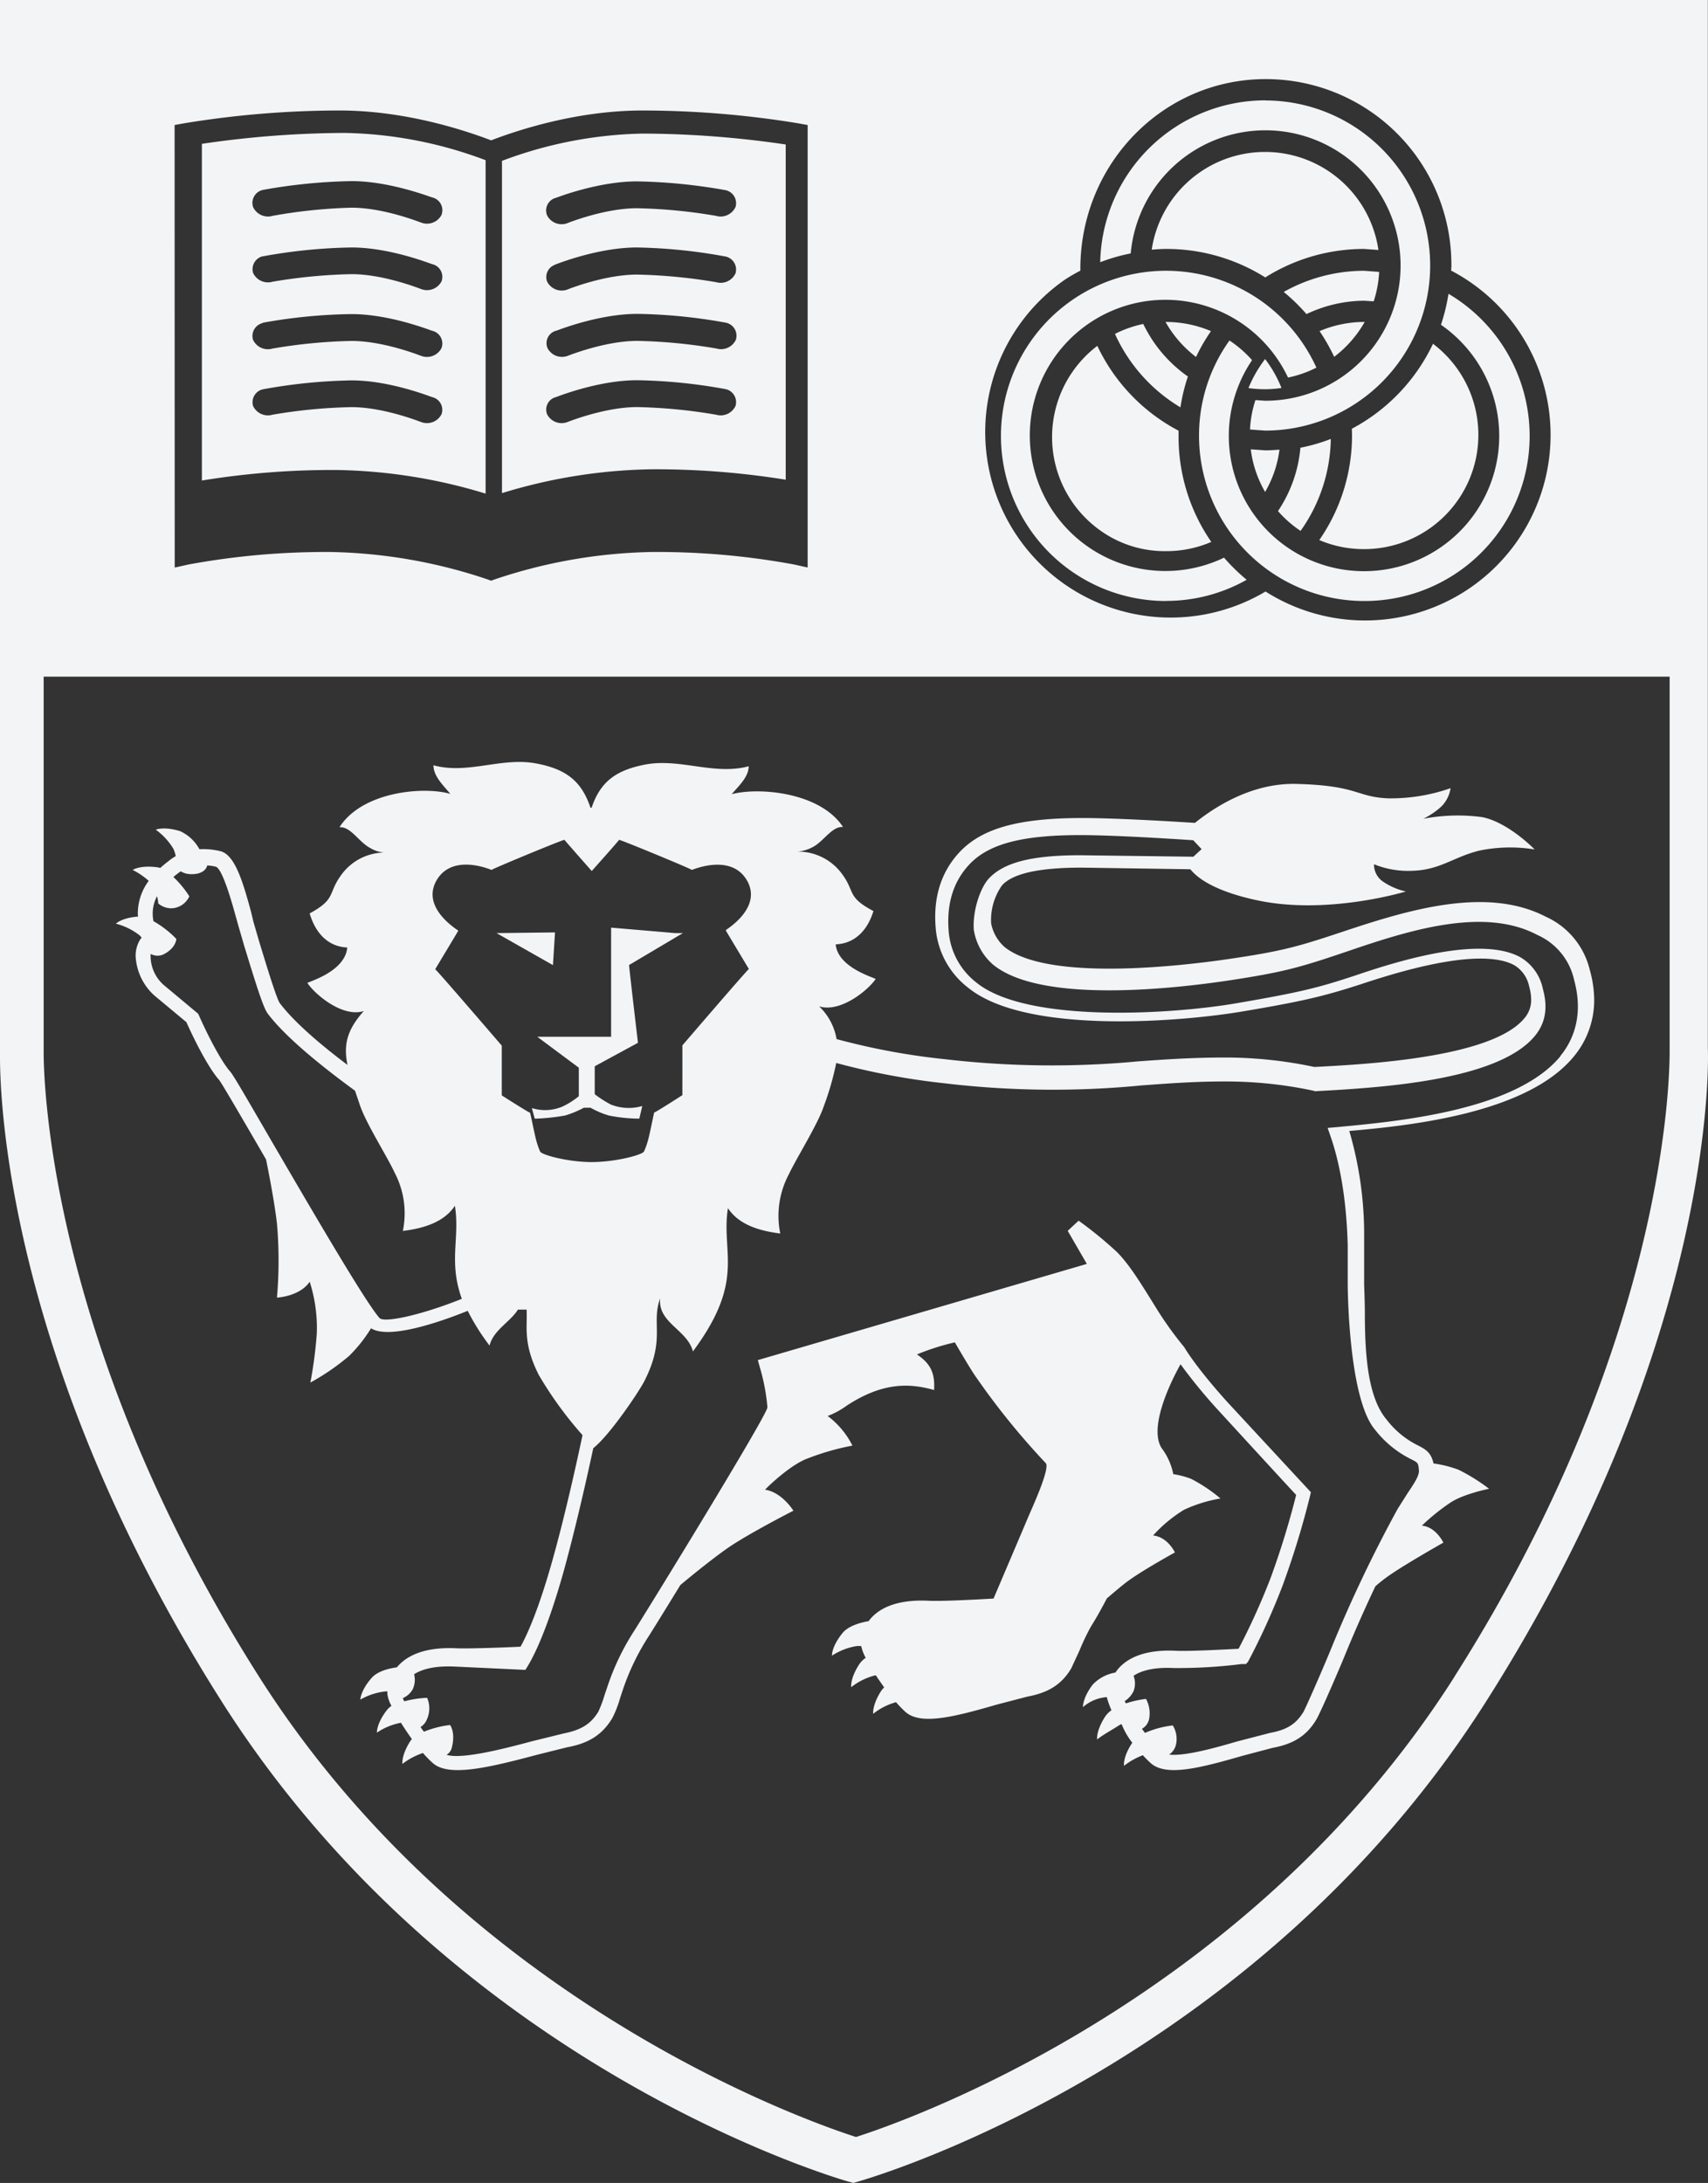 <svg xmlns="http://www.w3.org/2000/svg" viewBox="0 0 313.03 400.04"><rect x="0" y="0" width="313.03" height="400.04" fill="#333333" stroke="none"/><defs><style>.cls-1{fill:#f3f4f6;}</style></defs><g id="Layer_2" data-name="Layer 2"><g id="Layer_1-2" data-name="Layer 1"><g id="Layer_2-2" data-name="Layer 2"><g id="Layer_1-2-2" data-name="Layer 1-2"><path class="cls-1" d="M247.79,79.68a33.66,33.66,0,0,1-6,19.29,20.7,20.7,0,0,0,8.21,1.66A20.93,20.93,0,0,0,262.63,63a34.17,34.17,0,0,1-14.87,15.57Z"/><path class="cls-1" d="M244.52,65.39A21,21,0,0,0,250.11,59H250a21,21,0,0,0-8.16,1.68A35.28,35.28,0,0,1,244.52,65.39Z"/><path class="cls-1" d="M231.89,50.84A34,34,0,0,1,250,45.62l2.63.19a21,21,0,0,0-41.55-.06c.88-.06,1.77-.13,2.65-.13A34,34,0,0,1,231.89,50.84Z"/><path class="cls-1" d="M229.23,82.34a20.6,20.6,0,0,0,2.63,7.81,20.32,20.32,0,0,0,2.63-7.75c-.87.07-1.74.13-2.63.13Z"/><path class="cls-1" d="M219.2,65.42a33.34,33.34,0,0,1,2.74-4.74A21.31,21.31,0,0,0,213.72,59h-.11A21.13,21.13,0,0,0,219.2,65.42Z"/><path class="cls-1" d="M213.79,101A20.7,20.7,0,0,0,222,99.31a33.81,33.81,0,0,1-6-19.26V78.93a33.92,33.92,0,0,1-14.89-15.55,21,21,0,0,0,.45,33.77A20.26,20.26,0,0,0,213.7,101Z"/><path class="cls-1" d="M209.5,274.12c1.52-1.41,2.28-2.18,2.28-3.18s-.56-1.89-1.69-3.65a8.35,8.35,0,0,1-1.21-4.6c0-5.63,3.75-12.41,5.23-14.87-.42-.53-1-1.3-1.76-2.31l-.95-.64a27.55,27.55,0,0,1-5-4.77c-.21-.28-.42-.64-.65-1a57.06,57.06,0,0,0-18.2,2c2.35,1.35,2.9,3.1,3,5.35a35.82,35.82,0,0,0-13.05-.61c1.33,2.27,2.69,4.54,3.32,5.45a134.73,134.73,0,0,0,12.3,15.17,3.47,3.47,0,0,1,.94,2.56c0,2.48-1.57,6-3.51,10.42l-1,2.34-6,14.22-.88.05c-.41,0-9.95.61-13.07.46-3.4-.17-6,.41-7.61,1.66a4,4,0,0,1,.08,2.31,2.89,2.89,0,0,1-1.52,1.87,4.06,4.06,0,0,0,.26.51,19.05,19.05,0,0,1,3.65-.81,3.91,3.91,0,0,1,.61,3.06,4,4,0,0,1-1.4,2.32l.39.55a17.73,17.73,0,0,1,4.43-1.09,5.27,5.27,0,0,1,.73,3.44,2.85,2.85,0,0,1-1.13,1.84c2.55.81,9.15-1.08,13.26-2.27l6-1.55c3.06-.57,4.77-1.65,6.1-3.83l1.33-2.87a40.19,40.19,0,0,1,2.34-4.86c1.83-2.89,3.91-7.11,5.91-11.21,2.62-5.31,4.88-9.91,6.54-11.45"/><path class="cls-1" d="M96,237v.59h0l-.06-.17"/><path class="cls-1" d="M231.86,65.8a22.2,22.2,0,0,1,3,5.3,21.53,21.53,0,0,1-3,.23,22.22,22.22,0,0,1-3.05-.21,22.86,22.86,0,0,1,3.05-5.32"/><path class="cls-1" d="M238.33,82.05a32.83,32.83,0,0,0,5.57-1.61,29.87,29.87,0,0,1-5.54,16.85,20.75,20.75,0,0,1-4.14-3.63,24.68,24.68,0,0,0,4.11-11.61"/><path class="cls-1" d="M231.86,18.41a30.25,30.25,0,0,1,0,60.5l-2.77-.2a20.27,20.27,0,0,1,1-5.39l1.78.12a24.78,24.78,0,1,0-24.64-27,33.72,33.72,0,0,0-5.59,1.61,30.29,30.29,0,0,1,30.23-29.66"/><path class="cls-1" d="M250,49.62l2.76.21a20.53,20.53,0,0,1-1,5.39L250,55.11a24.92,24.92,0,0,0-10.56,2.45,34,34,0,0,0-4.17-4.06A30.18,30.18,0,0,1,250,49.62"/><path class="cls-1" d="M213.72,110.14a30.26,30.26,0,1,1,27.54-42.77,20.47,20.47,0,0,1-5.2,1.82,24.85,24.85,0,1,0-11.88,33.08l.15-.08a35.36,35.36,0,0,0,4.15,4.06,29.93,29.93,0,0,1-14.76,3.87"/><path class="cls-1" d="M209.52,59.35A25,25,0,0,0,217.71,69a33.24,33.24,0,0,0-1.37,5.65,30.18,30.18,0,0,1-12-13.46,20.79,20.79,0,0,1,5.19-1.82"/><path class="cls-1" d="M250,110.14a30.29,30.29,0,0,1-30.25-30.26,29.86,29.86,0,0,1,5.58-17.48A20.84,20.84,0,0,1,229.47,66a24.78,24.78,0,1,0,34.62-6.48,34.59,34.59,0,0,0,1.38-5.68A30.25,30.25,0,0,1,250,110.14"/><path class="cls-1" d="M291.37,177.77h0a14.36,14.36,0,0,0-8.12-9.8c-10.38-5.35-23.94-1.6-35.83,2.33-9,3-11.67,3.89-21.84,5.39-7.68,1.15-33.36,4.39-41.48-2.15a7.78,7.78,0,0,1-2.45-4.3,11,11,0,0,1,2-7c2-2.19,6.84-3.24,14.63-3.24l19.88.3c1.24,1.56,4.42,4.06,12.5,5.74,12.84,2.66,27-1.67,27-1.67a12.07,12.07,0,0,1-4.28-1.87,3.76,3.76,0,0,1-1.56-3.12,16.55,16.55,0,0,0,7,1.2c5.13-.14,7.52-2.52,12.31-3.7a27.82,27.82,0,0,1,10.13-.21s-4.84-5-9.65-5.93a33.64,33.64,0,0,0-10.76.31,14.35,14.35,0,0,0,3.28-2.22,6,6,0,0,0,1.72-3.39,33.12,33.12,0,0,1-11.56,1.86c-5.82-.29-5.39-2.35-16.69-2.64C229,143.44,222,148.39,219,150.8c-9.16-.58-16.37-.89-20.6-.89-11.64,0-18.36,1.85-22.48,6.19-3.43,3.63-4.92,8.34-4.43,14a15.34,15.34,0,0,0,6,10.95c10.86,8.75,40,6.07,50.33,4.29,11.55-1.95,15-2.85,21.69-5l.38-.13c5.18-1.69,20.93-6.81,27.53-3.39a5.87,5.87,0,0,1,2.83,3.95,9,9,0,0,1,.37,2.42,5.12,5.12,0,0,1-1.27,3.45c-6,7.16-28.64,8.39-38.46,8.89a78.33,78.33,0,0,0-16.37-1.73c-5.84,0-10.73.33-15.9.7a169,169,0,0,1-35.41-.39,125.31,125.31,0,0,1-19.89-3.69,10.77,10.77,0,0,0-3.2-6c3.88,1.22,8.94-2.92,10.36-5,0-.21-6.9-2-7.32-6.34,0-.13,4.88.4,6.92-6.12-4.88-2.57-3.35-3.52-5.7-6.72a10,10,0,0,0-8.75-4.16,6.81,6.81,0,0,0,3.17-.77c2.12-1,3.59-3.89,5.7-3.76-4.25-6.47-15.66-7.31-20.4-6,1.22-1.47,3.09-3.1,3.12-5.13-6.31,1.7-12.49-1.48-18.86-.33-5.27,1-8.28,3-9.93,7.92h-.22c-1.65-5-4.64-7.12-10-8.11-6.32-1.18-12.49,2.07-18.77.34,0,2.07,1.89,3.75,3.09,5.25-4.7-1.4-16.07-.53-20.31,6.1,2.11-.12,3.57,2.78,5.68,3.84a5.75,5.75,0,0,0,3.24.82,9.88,9.88,0,0,0-8.71,4.25c-2.35,3.28-.82,4.26-5.68,6.89,2,6.68,6.9,6.13,6.89,6.27-.41,4.47-7.27,6.28-7.3,6.49,1.43,2.12,6.46,6.38,10.34,5.13-3.19,3.56-3.71,6.28-3,9.87-5-3.75-9.82-7.89-12.41-11.33-.61-.87-2.55-7.26-3.83-11.48l-1-3.44L46,167.06c-1.54-5.69-3-10.45-5.63-11.08a12.94,12.94,0,0,0-3.82-.35A7.61,7.61,0,0,0,33,152.31c-3-.91-4.45-.26-4.45-.26a11.82,11.82,0,0,1,3.25,3.54,6.55,6.55,0,0,1,.41,1.3,9.86,9.86,0,0,0-1.43,1l-.23.17c-.31.25-.73.6-1.18,1a2.55,2.55,0,0,0-.61-.13c-3.11-.41-4.44.49-4.44.49a14.34,14.34,0,0,1,2.94,2,10,10,0,0,0-2,5.83,3.59,3.59,0,0,0,.05.72c-3,.22-4.07,1.3-4.07,1.3a11.88,11.88,0,0,1,4.31,2.11,4.49,4.49,0,0,1,.41.46l-.23.27a5.62,5.62,0,0,0-.87,3.12,10.38,10.38,0,0,0,3.45,7.22l5.85,4.87c2.11,4.71,4.44,8.85,6,10.59.48.6,3.74,6.21,7.2,12.15l1.4,2.42c.74,3.64,1.58,8.18,2,11.75a78.84,78.84,0,0,1,0,13.57s4.17-.2,6-2.91a27.7,27.7,0,0,1,1.3,9.48,77.24,77.24,0,0,1-1.18,9A42.83,42.83,0,0,0,64,248.47a26.65,26.65,0,0,0,4-5.05c3.34,2.13,13-1.29,17.72-3.2a40.68,40.68,0,0,0,4,6.37c.71-2.85,3.77-4.3,5.2-6.59h1.59c.18,3.15-.73,6.12,2.25,12a69.6,69.6,0,0,0,8,11c-1.13,5.35-3.3,15.09-5.53,23-2.57,9.13-4.65,13.66-5.83,15.77-3.44.17-9.71.38-11.71.29-4.78-.23-8.32.78-10.51,3-.15.15-.3.32-.44.49-1.66.23-3.57.76-4.61,1.92-2.08,2.36-2.09,4-2.09,4a11.74,11.74,0,0,1,4.57-1.5H71v.52a6.45,6.45,0,0,0,.74,2.12,4,4,0,0,0-.85.8c-1.92,2.49-1.81,4.11-1.81,4.11a11.61,11.61,0,0,1,4.41-1.81c.61,1,1.3,2,2,3a2.48,2.48,0,0,0-.25.3c-1.72,2.65-1.49,4.24-1.49,4.24a12.77,12.77,0,0,1,3.77-2,18.79,18.79,0,0,0,1.82,1.86c2.88,2.54,10,.89,19-1.51l5.61-1.4c4-.73,6.43-2.32,8.24-5.29a19.6,19.6,0,0,0,1.45-3.7l.52-1.57a43.71,43.71,0,0,1,4.71-9.76c.09-.12,2.51-4,5.82-9.41,2.93-2.44,6.46-5.26,9-7,3.91-2.63,11.72-6.62,11.72-6.62s-2.08-3.38-5.19-3.85c-.06,0,4-4.08,7.33-5.54a46,46,0,0,1,8.68-2.54,15.48,15.48,0,0,0-4.54-5.43,14.66,14.66,0,0,0,3.5-1.9c6.58-4.3,11.45-4.14,16-2.86.18-3-.57-4.8-3.14-6.52A43.53,43.53,0,0,1,175,246c1.5,2.58,3.19,5.43,4,6.53a134,134,0,0,0,12.64,15.58.8.8,0,0,1,.15.58c0,1.72-2.11,6.51-3.32,9.25l-1,2.37-5.38,12.64c-2.42.14-9.45.53-11.9.4-4.67-.22-8.13.76-10.27,2.89a6.31,6.31,0,0,0-.71.84c-1.74.31-3.82.94-4.85,2.25-2,2.5-1.88,4.08-1.88,4.08a11.77,11.77,0,0,1,4.49-1.75,6.32,6.32,0,0,1,.87,0,7.9,7.9,0,0,0,.82,2.15,4.38,4.38,0,0,0-1.16,1.15c-1.73,2.64-1.5,4.23-1.5,4.23a11.77,11.77,0,0,1,4.32-2.15h.22c.46.72,1,1.46,1.5,2.19a5.84,5.84,0,0,0-.51.59c-1.72,2.64-1.5,4.25-1.5,4.25a11.64,11.64,0,0,1,4.19-2.13,20.89,20.89,0,0,0,1.73,1.79c2.76,2.42,8.65,1,16.67-1.33l5.71-1.49c3.87-.72,6.28-2.27,8-5.17l1.5-3.24a40.51,40.51,0,0,1,2.13-4.46c.93-1.46,1.9-3.22,2.9-5.12,1.34-1.15,2.58-2.2,3.47-2.88,2.56-2,9-5.54,9-5.54s-1.31-2.84-4-3.11a25.42,25.42,0,0,1,5.71-4.73,26.09,26.09,0,0,1,6.64-2.05,28.84,28.84,0,0,0-5.36-3.59,15.65,15.65,0,0,0-3.29-.87,11.59,11.59,0,0,0-2.12-4.75c-2.27-3.53,1.06-11.1,3.45-15.39a96.24,96.24,0,0,0,7,8.52s11.61,12.67,14.19,15.43a151.61,151.61,0,0,1-4.71,15.29A125.18,125.18,0,0,1,227,302.15c-2.79.15-9.11.48-11.42.37-4.65-.23-8.11.75-10.26,2.89a6.8,6.8,0,0,0-.89,1.1,7.43,7.43,0,0,0-4.16,2.2c-1.91,2.52-1.79,4.13-1.79,4.13A7.45,7.45,0,0,1,203,311h-.16a16.86,16.86,0,0,0,.86,2.42,4.45,4.45,0,0,0-1.13,1.12c-1.72,2.64-1.5,4.23-1.5,4.23,1.27-1,2.74-1.74,4.31-2.77h.2a13.32,13.32,0,0,0,1.94,3.37h0C205.75,322,206,323.6,206,323.6a13.09,13.09,0,0,1,3.46-1.94,18.17,18.17,0,0,0,1.45,1.46c2.76,2.43,8.66,1,16.68-1.32l5.64-1.49c3.87-.71,6.27-2.26,8-5.16.79-1.29,4.3-9.46,5.26-11.82,1.73-4.24,3.68-8.62,5.58-12.63a27.67,27.67,0,0,1,2.55-2c3.16-2.19,9.91-6,9.91-6s-1.35-2.89-3.94-3.11a37.77,37.77,0,0,1,5.32-4.28c2.48-1.59,7-2.48,7-2.48a34.71,34.71,0,0,0-5.56-3.47,21.1,21.1,0,0,0-4.63-1.17c-.4-1.91-1.36-2.56-2.82-3.29a16.41,16.41,0,0,1-5.76-4.73c-3.46-4.08-4-11.87-4-19.64,0-1.71-.13-5.1-.13-5.1v-9.76a67.56,67.56,0,0,0-2.72-18.41c11.44-1,32.4-3.26,41-13.47a16.1,16.1,0,0,0,3.88-10.57A20.57,20.57,0,0,0,291.37,177.77ZM69.57,241.56c-2.67-3-13-20.8-19.89-32.6-5.17-8.91-7-12.08-7.55-12.65-1.36-1.55-3.69-5.75-5.67-10.23l-.15-.31-6.24-5.21a7.09,7.09,0,0,1-2.46-5.75,2.6,2.6,0,0,0,2.35.09c2.31-1.16,2.36-2.83,2.36-2.83a18.12,18.12,0,0,0-4.19-3.25,6.84,6.84,0,0,1,.64-4.57,4.94,4.94,0,0,1,.23,1.31,3.62,3.62,0,0,0,2.84.86,3.75,3.75,0,0,0,2.86-2.16,18.34,18.34,0,0,0-2.92-3.54l.42-.36.25-.18a6.6,6.6,0,0,1,.68-.5,3.59,3.59,0,0,0,1.69.51c2.89.14,3.16-1.59,3.16-1.59h0a8.13,8.13,0,0,1,1.63.25c.85.4,2.06,3.46,3.6,9.1l.54,1.92,1,3.44c2.34,7.66,3.53,11.38,4.31,12.43,3.33,4.41,10,9.75,16,14.14.29.84.59,1.72.91,2.67,1.13,3.36,4.94,9.29,6.34,12.32a16,16,0,0,1,1.52,10.71c4.34-.53,7.69-1.83,9.54-4.61.95,5.93-1.21,10.15,1.27,17.05C77.67,240.83,70.6,242.49,69.57,241.56ZM99,211.05c-.85-1.88-1.05-3.67-1.85-7.13-.36-.09-5.19-3.18-5.19-3.18v-9.12s-12.13-14.11-12.2-14l4.2-7v-.1c-1.88-1.25-6.38-4.8-4-9.1,2.54-4.55,8.4-2.7,10.12-2,.24-.24,13.18-5.6,13.37-5.51-.11-.07,5,5.71,5,5.71s5.17-5.78,5-5.71c.17-.09,13.12,5.27,13.36,5.51,1.73-.68,7.58-2.53,10.13,2,2.36,4.24-2,7.74-3.89,9l0,.16,4.2,7c-.07-.12-12.2,14-12.19,14s0,9.13,0,9.12-4.79,3.09-5.17,3.18c-.77,3.46-1,5.25-1.86,7.13-.26.6-4.89,1.88-9.37,1.95h-.36C103.94,212.92,99.32,211.64,99,211.05Zm187-17.51c-8.28,10.09-30.28,12-40.85,13l-1.83.16.59,1.71c1.28,3.72,2.84,10.17,3.09,19.82v7.15s.05,20.83,5,26.62a19.13,19.13,0,0,0,6.65,5.43c1.21.61,1.29.65,1.4,2,.09,1-.88,2.42-2,4.09l-1.9,3a251.52,251.52,0,0,0-12.27,25.8c-1.22,3-4.47,10.47-5,11.41-1.34,2.19-3,3.27-6.11,3.84l-5.91,1.53c-3.79,1.1-9.66,2.79-12.59,2.44a3,3,0,0,0,1.29-2,4.72,4.72,0,0,0-.62-3.34,17.68,17.68,0,0,0-5.1,1.37l-.55-.75a2.73,2.73,0,0,0,1.36-2.1,5.52,5.52,0,0,0-.62-3.38,18.73,18.73,0,0,0-3.69.82l-.22-.41a4.57,4.57,0,0,0,1.63-1.83,4,4,0,0,0,0-2.82c1.63-1.08,4.11-1.58,7.31-1.42a93.28,93.28,0,0,0,12.49-.73h.8l.38-.42a126.15,126.15,0,0,0,6.35-14,157.73,157.73,0,0,0,5-16.33l.17-.74L225,257c-6-6.64-7.87-10-7.89-10l-.06-.11-.09-.11a64.69,64.69,0,0,1-4.87-6.76L211,238.26c-2.15-3.46-4.2-6.73-6.32-8.84a72.43,72.43,0,0,0-7-5.72l-2,1.86,3.51,6.06-60.3,17.63.38,1.36a36.38,36.38,0,0,1,1.35,7,1.48,1.48,0,0,1,0,.42c-.71,2.32-18.3,31.1-24.25,40.62a45,45,0,0,0-5,10.3l-.55,1.62a22.47,22.47,0,0,1-1.15,3.09c-1.37,2.27-3.16,3.37-6.32,4l-5.81,1.43c-4.6,1.23-12.79,3.4-15.7,2.5a2.16,2.16,0,0,0,1-1.47c.65-2.69-.35-4-.35-4a18.52,18.52,0,0,0-4.8,1.23c-.21-.28-.42-.56-.62-.85A3,3,0,0,0,78.28,315a4.88,4.88,0,0,0,0-3.86,19.13,19.13,0,0,0-4.18.64,3.15,3.15,0,0,1-.27-.59,3.74,3.74,0,0,0,1.8-1.6,4.07,4.07,0,0,0,.26-2.77c1.67-1.07,4.19-1.56,7.41-1.41l12.75.6h.25l.39-.64c1.18-1.93,3.6-6.7,6.57-17.25,2.15-7.75,4.27-17.12,5.47-22.73,3-2.35,8.41-10.39,9.39-12.34,3.92-7.76,1.17-10.47,2.87-15.11-.47,4.49,5,5.75,6,9.72,9.74-13.09,5.11-18.06,6.42-26.25,1.86,2.8,5.23,4.1,9.59,4.64a16.19,16.19,0,0,1,1.55-10.8c1.41-3,5.24-9.06,6.38-12.39a52.32,52.32,0,0,0,2.33-8.06A128.3,128.3,0,0,0,173,198.51a168.32,168.32,0,0,0,36.25.4c5.15-.38,10.07-.75,15.77-.72a76.59,76.59,0,0,1,16,1.76l.2.05h-.65c11.85-.64,33.91-1.82,40.76-10.19,1.92-2.35,2.39-5.16,1.43-8.61a8.73,8.73,0,0,0-4.23-5.84c-7.71-4.09-23.78,1.28-29.84,3.3l-.38.13c-6.55,2.17-9.95,3.05-21.34,5-11.69,2.08-38.85,3.86-48.1-3.79a13.17,13.17,0,0,1-5-9.3q-.62-7.51,3.7-12.19c3.52-3.83,9.64-5.47,20.42-5.47,4.21,0,11.47.33,20.7.94l1.53,1.63L218.71,157,198,156.73c-8.9,0-14,1.31-16.77,4.26-1.56,1.7-3,5.87-2.76,9.39a10.65,10.65,0,0,0,3.5,6.37c8.8,7.28,33.58,4.41,43.82,2.84,10-1.54,12.71-2.37,22.37-5.66,11.35-3.86,24.24-7.56,33.62-2.58a11.77,11.77,0,0,1,6.73,8.31h0c1.44,5.24.56,10.09-2.55,13.87Z"/><path class="cls-1" d="M101.72,170.87l-.38,6L91,171Z"/><path class="cls-1" d="M115.28,176.72c0,.47,1.64,14.38,1.64,14.38L109,195.4v5.13a21.47,21.47,0,0,0,2.94,1.88,8.9,8.9,0,0,0,5.13.44l.64-.16-.54,2.31h-.24a29.06,29.06,0,0,1-5.33-.57,15.67,15.67,0,0,1-3.37-1.43H107a17.73,17.73,0,0,1-3.45,1.43,38.59,38.59,0,0,1-5.32.57H98l-.52-1.93.6.16a8.19,8.19,0,0,0,5-.44,14.32,14.32,0,0,0,3-1.9v-5.23c-.3-.21-7.61-5.66-7.61-5.66H112V170l11.74,1h1.41l-10,5.93"/><path class="cls-1" d="M144,87.91V26.48a182.65,182.65,0,0,0-26.12-2,76.86,76.86,0,0,0-25.88,5V90.37A98,98,0,0,1,119.41,86,150,150,0,0,1,144,87.91ZM101.93,36.24c.32-.11,7.76-3,14.82-3a100.9,100.9,0,0,1,16.17,1.6,2.43,2.43,0,0,1,1.94,2.84,1.14,1.14,0,0,1-.06.25,3,3,0,0,1-3.56,1.63,96.46,96.46,0,0,0-14.49-1.4c-6,0-12.75,2.73-12.82,2.76a3,3,0,0,1-3.66-1.44,2.39,2.39,0,0,1,1.29-3.12A2.65,2.65,0,0,1,101.93,36.24Zm0,12.18c.32-.11,7.76-3.07,14.82-3.07A98.57,98.57,0,0,1,132.92,47a2.43,2.43,0,0,1,1.94,2.84,1.14,1.14,0,0,1-.06.25,3,3,0,0,1-3.56,1.62,97.77,97.77,0,0,0-14.49-1.39c-6,0-12.75,2.73-12.82,2.76a3,3,0,0,1-3.66-1.48,2.37,2.37,0,0,1,1.38-3.05C101.74,48.47,101.84,48.45,101.93,48.42ZM102,60.59c.32-.1,7.76-3.07,14.82-3.07A97.48,97.48,0,0,1,133,59.13,2.43,2.43,0,0,1,134.93,62a1.14,1.14,0,0,1-.06.25,3,3,0,0,1-3.56,1.62,96.46,96.46,0,0,0-14.49-1.4c-6,0-12.75,2.74-12.82,2.76a3,3,0,0,1-3.66-1.44,2.36,2.36,0,0,1,1.28-3.08,2.78,2.78,0,0,1,.38-.12Zm1.93,16.78a3,3,0,0,1-3.66-1.44,2.36,2.36,0,0,1,1.34-3.07l.32-.1c.32-.11,7.76-3.08,14.82-3.08a97.5,97.5,0,0,1,16.17,1.62,2.43,2.43,0,0,1,1.94,2.84,1.14,1.14,0,0,1-.06.25A3,3,0,0,1,131.24,76a96.46,96.46,0,0,0-14.49-1.4C110.74,74.61,104,77.35,103.93,77.37Z"/><path class="cls-1" d="M313,192.13V0H0V193.75c0,9.08,2,57.12,40.59,118,42.19,66.57,111.82,87.15,114.75,88l1.06.29,1-.29c2.95-.85,72.79-21.42,115-88C314.55,245.38,313.1,194.27,313,192.13ZM198,49.6v-.33c0-19.94,16.32-36,36.22-34.7A34,34,0,0,1,266,48.49h0a6.64,6.64,0,0,1-.06,1.09,34,34,0,1,1-34,58.82,34,34,0,0,1-36.67-57.22c.89-.57,1.8-1.1,2.74-1.58ZM32,22.91l1.72-.31a176,176,0,0,1,28.54-2.35c12,0,22.95,3.63,27.75,5.47,4.79-1.84,15.68-5.47,27.76-5.47a177,177,0,0,1,28.53,2.35l1.72.31V104l-2.53-.56a137.78,137.78,0,0,0-26.19-2.28,95.18,95.18,0,0,0-28.58,5l-.71.26-.71-.26a95.11,95.11,0,0,0-28.57-5,138.61,138.61,0,0,0-26.19,2.29l-2.52.56Zm234.61,284.3h0C228.64,367,165.64,388.83,156.88,391.62c-8.71-2.8-71.51-24.59-109.44-84.41S8,199.31,8,192.77V124H306v68.67C306,199.38,304.62,247.36,266.59,307.21Z"/><path class="cls-1" d="M89,90.46V29.36h0a76.73,76.73,0,0,0-25.81-5,182.19,182.19,0,0,0-26.19,2V88.06a148.29,148.29,0,0,1,24.72-1.93A98.27,98.27,0,0,1,89,90.46ZM48.25,34.79a100.9,100.9,0,0,1,16.17-1.6c7.07,0,14.5,2.94,14.83,3A2.4,2.4,0,0,1,81,39.11a2.13,2.13,0,0,1-.08.27,3,3,0,0,1-3.66,1.44c-.07,0-6.82-2.76-12.84-2.76a95,95,0,0,0-14.48,1.5,3,3,0,0,1-3.56-1.63,2.43,2.43,0,0,1,1.56-3.06Zm0,12.17a98.57,98.57,0,0,1,16.17-1.61c7.07,0,14.5,3,14.83,3.07A2.38,2.38,0,0,1,81,51.3a2,2,0,0,1-.08.26A3,3,0,0,1,77.26,53c-.07,0-6.82-2.76-12.84-2.76a97.77,97.77,0,0,0-14.48,1.39A3,3,0,0,1,46.38,50,2.44,2.44,0,0,1,48,47Zm0,12.17a97.54,97.54,0,0,1,16.17-1.57c7.07,0,14.5,3,14.83,3.07A2.38,2.38,0,0,1,81,63.5a1.71,1.71,0,0,1-.09.3,3,3,0,0,1-3.66,1.44c-.07,0-6.82-2.76-12.84-2.76a96.21,96.21,0,0,0-14.48,1.4,3,3,0,0,1-3.56-1.62,2.43,2.43,0,0,1,1.57-3ZM46.38,74.39a2.43,2.43,0,0,1,1.62-3l.25-.06a98.58,98.58,0,0,1,16.17-1.62c7.07,0,14.5,3,14.83,3.08A2.38,2.38,0,0,1,81,75.63a1.71,1.71,0,0,1-.09.3,3,3,0,0,1-3.66,1.44c-.07,0-6.82-2.76-12.84-2.76A96.21,96.21,0,0,0,49.94,76,3,3,0,0,1,46.38,74.39Z"/></g></g></g></g></svg>